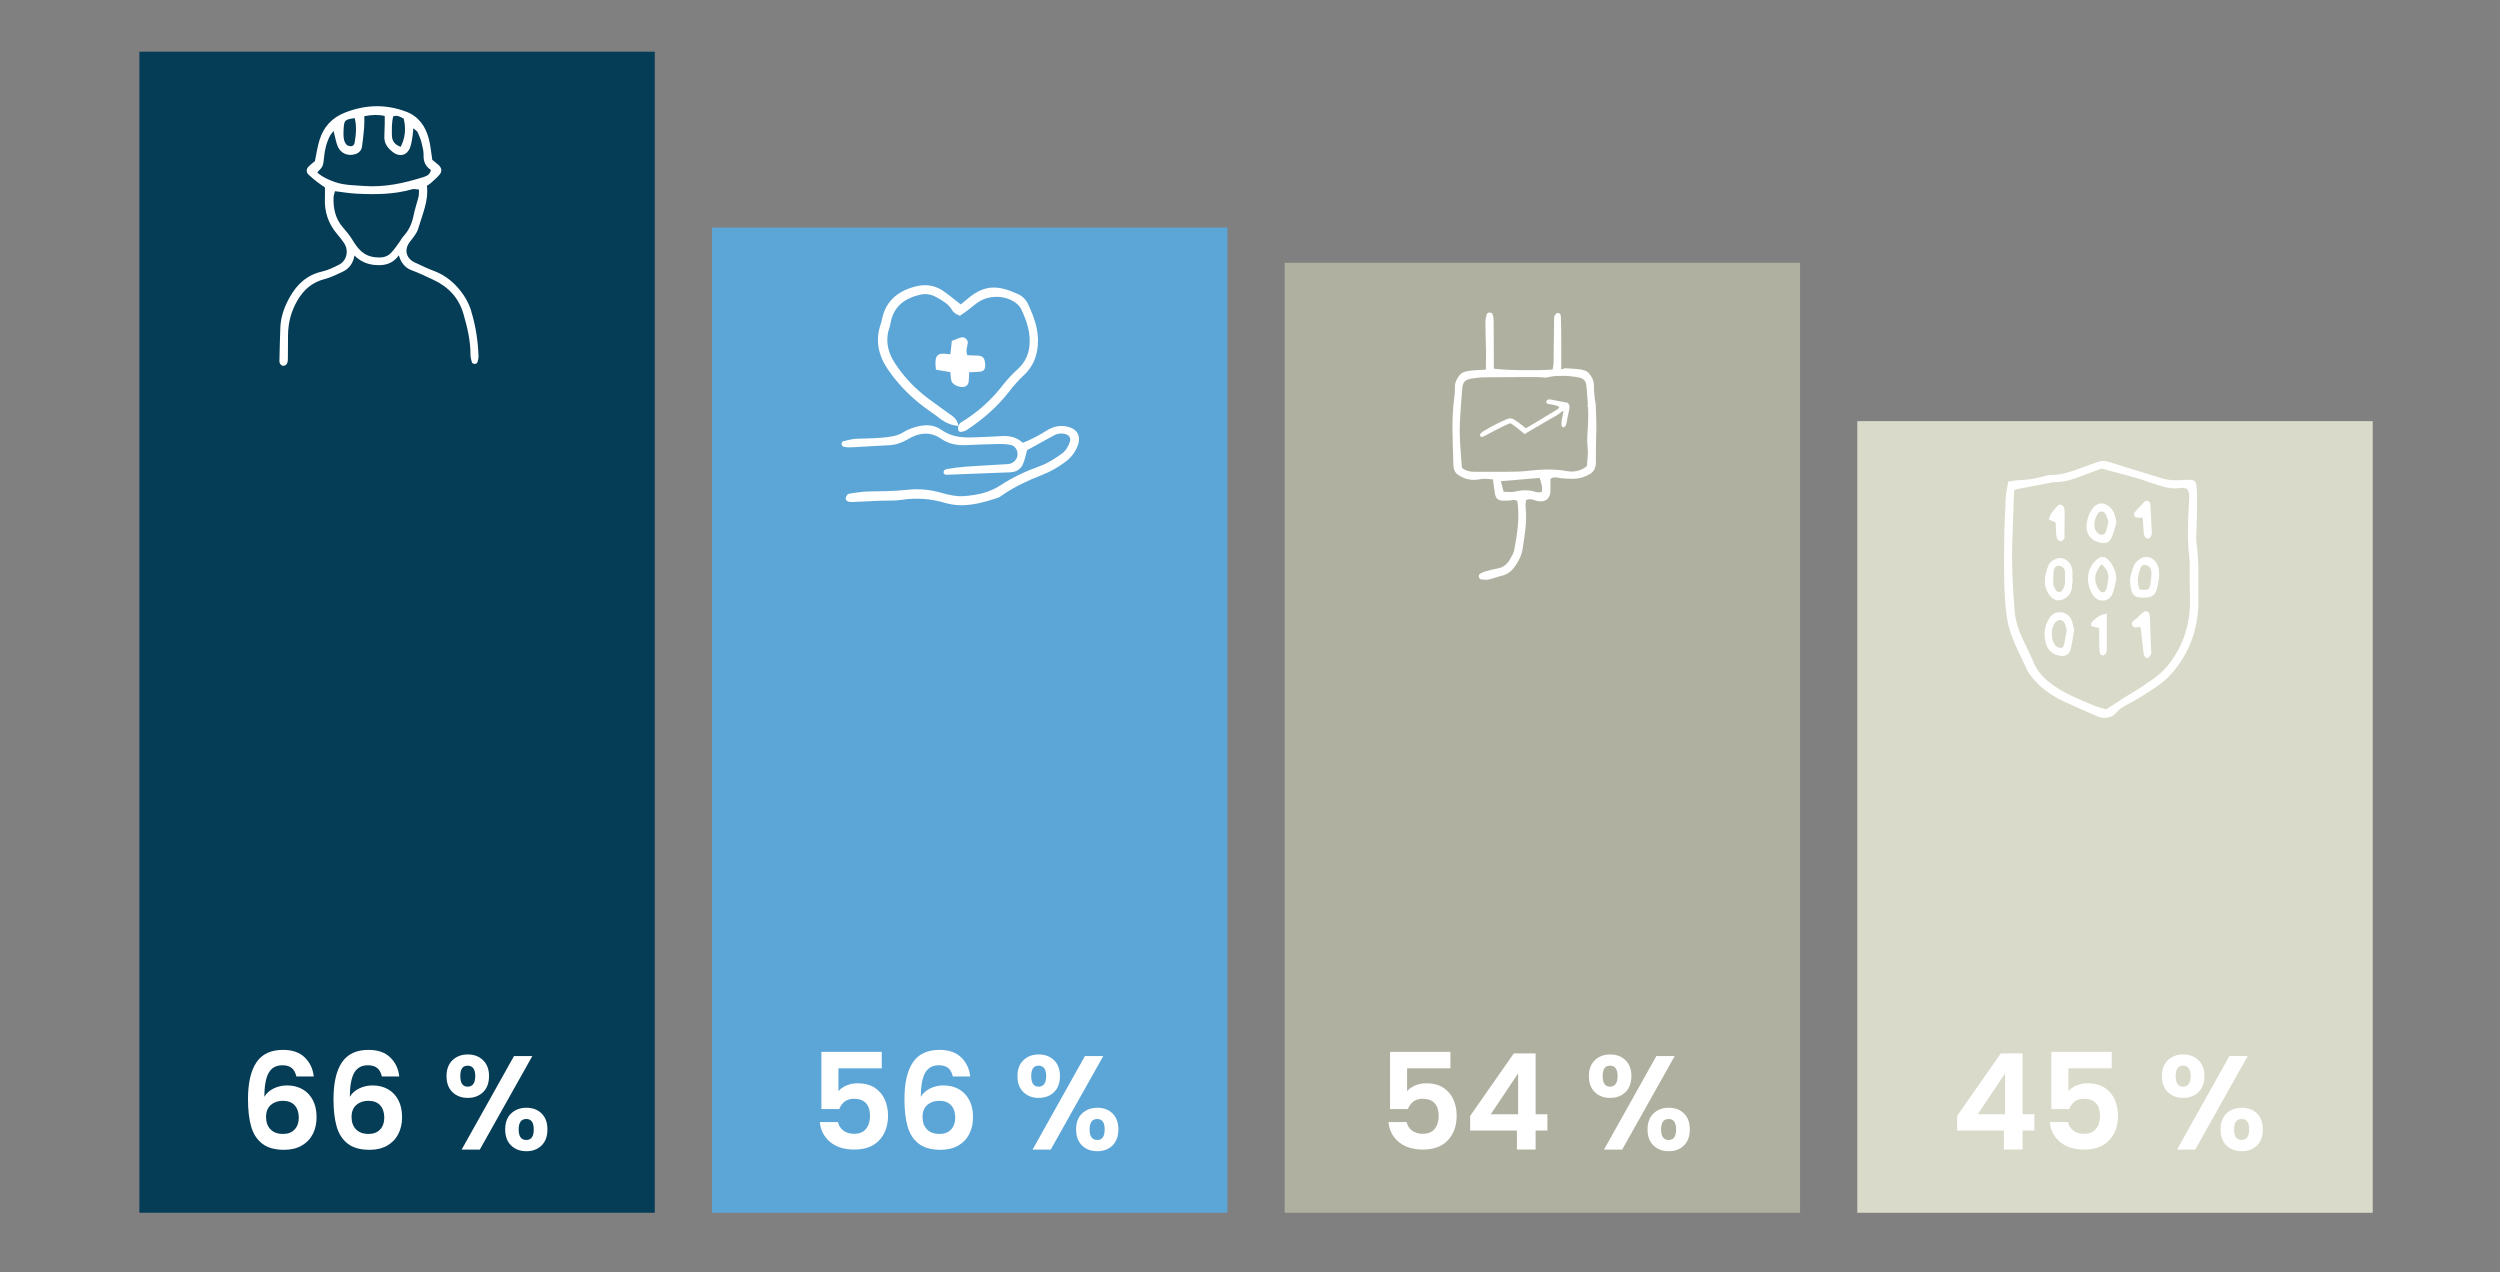 <?xml version="1.0" encoding="UTF-8"?><svg id="Arbejdskraft" xmlns="http://www.w3.org/2000/svg" viewBox="0 0 786 400"><rect x="0" y="0" width="786" height="400" fill="#808080" stroke="none"/><defs><style>.cls-1{fill:#fff;}.cls-2{fill:#dadaca;}.cls-3{fill:#5ca6d7;}.cls-4{fill:#053c56;}.cls-5{fill:#b0b0a0;}</style></defs><g><rect class="cls-2" x="583.94" y="132.4" width="162.04" height="248.89"/><rect class="cls-5" x="403.9" y="82.62" width="162.04" height="298.67"/><rect class="cls-3" x="223.86" y="71.56" width="162.04" height="309.73"/><rect class="cls-4" x="43.82" y="16.25" width="162.04" height="365.04"/></g><g id="IKONER"><path class="cls-1" d="M631.41,151.44c1.39-.22,2.33-.47,3.28-.48,2.68-.04,5.28-.48,7.85-1.21,.7-.19,1.42-.42,2.12-.41,3.6,.07,6.85-1.2,10.14-2.41,1.58-.59,3.17-1.15,4.75-1.72,1.18-.42,2.29-.36,3.52,.04,5.51,1.76,11.05,3.4,16.57,5.11,1.85,.58,3.67,.7,5.65,.61,5.36-.24,5.27-.65,5.44,4.84,.12,3.85-.11,7.73-.18,11.59-.02,1.09-.14,2.2,.01,3.25,.9,6,.5,12.05,.59,18.06,.12,8.64-2.64,16.39-8.3,22.96-2.62,3.04-6.1,5.1-9.46,7.24-1.52,.97-3.14,1.79-4.73,2.68-1.26,.7-2.46,1.42-3.41,2.6-1.16,1.48-3.9,1.88-5.6,1.13-3.42-1.5-6.85-2.95-10.24-4.52-4.09-1.9-7.8-4.34-10.61-7.96-.37-.48-.8-.92-1.07-1.45-1.27-2.59-2.54-5.18-3.74-7.81-.7-1.54-1.36-3.1-1.88-4.69-.48-1.48-.88-3.01-1.1-4.55-1.1-7.44-.92-14.93-.9-22.42,.02-5.06,.24-10.14,.48-15.2,.07-1.66,.49-3.3,.8-5.24l.02-.02Zm1.93,2.51c-.05,.6-.16,1.42-.19,2.23-.16,4.22-.25,8.45-.43,12.67-.34,7.86,.06,15.68,.71,23.51,.19,2.39,.9,4.67,1.81,6.96,1.18,2.92,2.78,5.62,3.94,8.52,1.16,2.94,3.08,5.1,5.52,6.98,3.97,3.07,8.58,4.88,13.13,6.8,1.52,.65,3.17,1.03,4.33,1.39,2.52-1.61,4.63-2.99,6.76-4.33,1.13-.71,2.32-1.31,3.41-2.06,3.07-2.14,6.38-4.01,8.81-6.9,4.82-5.74,7.27-12.44,7.39-19.96,.04-2.53-.07-5.06-.11-7.61-.04-2.41,.16-4.85-.13-7.22-.52-4.1-.41-8.2-.31-12.29,.05-1.81,.22-3.61,.28-5.42,.05-1.19,.19-2.41-.67-3.59-.64-.08-1.38-.37-2.04-.24-3,.58-5.71-.47-8.47-1.33-1.84-.58-3.64-1.28-5.5-1.81-3.47-1-6.97-1.9-10.84-2.93-1.52,.56-3.46,1.26-5.36,1.98-3.05,1.16-6.07,2.35-9.42,2.28-.71-.01-1.43,.23-2.14,.36-3.41,.65-6.83,1.31-10.46,2Z"/><path class="cls-1" d="M652.13,198.04c-.38,2.11-.62,4.14-1.14,6.11-.46,1.76-1.82,2.38-3.65,1.97-2.2-.49-3.55-1.72-4.14-3.98-.78-2.98-.43-5.58,1.38-8.16,1.48-2.11,5.15-2.09,6.58,.68,.53,1.03,.66,2.27,.97,3.38Zm-2.35,.06c-.19-.65-.35-1.46-.68-2.21-.48-1.06-1.86-1.25-2.7-.44-1.81,1.74-1.72,6.24,.18,7.81,.18,.14,.41,.23,.62,.32,.71,.32,1.55,0,1.7-.74,.32-1.51,.56-3.04,.88-4.74Z"/><path class="cls-1" d="M678.86,181.26c-.18,1-.36,2.56-.77,4.06-.41,1.51-1.4,2.42-3.1,2.54-4.14,.3-4.86-.65-5.26-4.52-.19-1.94,.46-3.8,1.21-5.59,.1-.22,.18-.47,.34-.64,1.09-1.15,2.26-2.22,4.02-1.99,1.48,.19,2.98,1.72,3.34,3.42,.14,.7,.12,1.44,.22,2.72Zm-6.11,4.1c2.95,.22,3.07,.14,3.42-2.35,.13-.95,.25-1.92,.24-2.88,0-.58-.14-1.26-.47-1.7-.31-.42-.92-.72-1.45-.83-.6-.13-1.19,.16-1.44,.82-.86,2.29-1.4,4.6-.3,6.95Z"/><path class="cls-1" d="M665.39,164.37c-.5,1.58-.86,3.24-1.56,4.74-.71,1.54-1.97,1.87-3.62,1.48-3.28-.76-4.72-3.36-4.07-6.53,.32-1.55,.82-3.01,1.82-4.27,2.1-2.63,4.75-1.39,6.06,.4,.82,1.12,1.13,2.42,1.37,4.19Zm-2.5-.4c-.26-.72-.52-1.66-.95-2.48-.48-.9-1.91-.89-2.41-.04-.89,1.49-1.34,3.12-.9,4.82,.16,.61,.72,1.22,1.26,1.61,.88,.62,1.97,.17,2.29-.88,.28-.91,.44-1.86,.71-3.04Z"/><path class="cls-1" d="M651.67,181.87c-.1,1.08-.17,2.16-.31,3.23-.16,1.13-.77,2-1.66,2.7-2,1.56-4.14,1.18-5.53-.92-2.04-3.08-1.32-6.23-.08-9.28,.58-1.43,3-2.41,4.25-2.11,1.73,.41,3.06,1.97,3.22,3.88,.07,.84,.01,1.68,.01,2.52h.11Zm-2.44,.29c0-1.21,.04-1.81,0-2.41-.08-1.03-.86-1.78-1.86-1.87-.78-.07-1.58,.55-1.68,1.56-.14,1.43-.22,2.89-.12,4.32,.05,.66,.5,1.32,.89,1.92,.4,.62,1.39,.6,1.85-.04,.35-.48,.7-1.01,.8-1.57,.17-.82,.12-1.68,.14-1.91h-.02Z"/><path class="cls-1" d="M665.36,182c-.4,1.62-.58,3.34-1.25,4.84-1.16,2.58-4.58,2.63-6.12,.24-2.34-3.65-1.96-8.16,.92-10.9,1.58-1.5,2.9-1.45,4.25,.18,1.55,1.87,2.04,3.26,2.2,5.65h0Zm-4.72-4.61c-2.32,2.93-2.48,5.27-.71,8.09,.22,.35,.72,.67,1.12,.72,.68,.07,1.08-.48,1.22-1.09,.24-1.06,.49-2.11,.59-3.18,.16-1.79-.49-3.25-2.22-4.54Z"/><path class="cls-1" d="M673.03,197.23c-1.09-.25-2.29,.52-2.7-.82-.31-1.03,.7-1.38,1.3-1.91,.8-.72,1.57-1.48,2.4-2.16,.52-.42,1.62,0,1.75,.67,.12,.58,.13,1.18,.16,1.76,.13,3.23,.24,6.46,.36,9.68,.01,.36,.17,.77,.04,1.06-.23,.49-.54,1.06-.97,1.33-.5,.31-1.3-.4-1.4-1.25-.34-2.72-.61-5.46-.94-8.38h.01Z"/><path class="cls-1" d="M646.31,164.29l-2.15-1.01c.5-1.88,1.72-3.17,2.94-4.43,.44-.46,1.62-.02,1.8,.61,.13,.46,.23,.94,.23,1.4,0,2.64-.02,5.27-.06,7.91,0,.24,0,.55-.13,.68-.3,.31-.7,.74-1.04,.74-.37,0-.9-.36-1.08-.71-.26-.5-.34-1.14-.37-1.73-.08-1.18-.1-2.36-.13-3.49h0Z"/><path class="cls-1" d="M673.69,162.74c-.49,0-.91,.04-1.33,0-.43-.06-1.04-.07-1.24-.34-.2-.3-.22-1.02,0-1.3,1-1.2,2.06-2.34,3.18-3.43,.54-.53,1.57-.12,1.7,.6,.06,.35,.08,.72,.11,1.08,.12,2.28,.24,4.56,.36,6.85,.02,.36,.06,.72,.07,1.08,.01,1.12-.41,1.87-1.1,2.03-.67,.14-1.34-.6-1.44-1.69-.13-1.56-.2-3.12-.32-4.86v-.02Z"/><path class="cls-1" d="M662.37,192.93v9.96c0,.72,.05,1.46-.11,2.15-.08,.38-.5,.86-.86,.96-.65,.17-1.18-.24-1.26-.91-.11-.95-.12-1.92-.14-2.88-.02-1.56,0-3.12,0-4.74l-2.41-.56c-.47-1.19,.38-1.63,.98-2.18,1.08-1.01,2.35-1.61,3.8-1.8h0Z"/></g><g id="IKONER-2"><g><path class="cls-1" d="M296.8,149.05c-.41-.92,.17-1.46,.9-1.58,2.02-.35,4.06-.62,6.1-.77,4.33-.31,8.68-.48,13.02-.79,2.42-.17,3.78-2.47,2.74-4.64-.28-.58-.97-1.2-1.57-1.33-1.27-.29-2.62-.37-3.94-.35-3.5,.06-7.01,.22-10.5,.36-2.74,.12-5.34-.41-7.58-1.96-3.58-2.46-7.08-1.96-10.52,.1-1.81,1.08-3.7,1.75-5.78,1.88-4.09,.25-8.2,.48-12.3,.68-.71,.04-1.45-.04-2.14-.19-.28-.06-.61-.48-.65-.78s.2-.86,.42-.91c1.39-.35,2.81-.76,4.22-.82,3.62-.14,7.24-.08,10.84-.68,1.46-.24,2.8-.6,4.04-1.42,.8-.52,1.7-.92,2.6-1.24,3.18-1.08,6.36-1.54,9.35,.59,2.92,2.06,6.23,2.45,9.67,2.32,3.01-.11,6.04-.2,9.05-.4,2.51-.16,4.81,.25,6.82,2.11,2.7-1.08,5.23-2.44,7.67-3.96,1.93-1.2,4.01-1.63,6.24-1.15,3.29,.71,4.54,3.11,3.24,6.25-.8,1.93-2,3.5-3.72,4.79-2.34,1.75-4.79,3.17-7.54,4.22-4.27,1.66-8.44,3.61-12.24,6.22-.49,.34-1,.73-1.55,.91-5.42,1.79-10.87,3.3-16.64,1.58-4.45-1.32-8.99-1.64-13.62-.94-2.26,.35-4.58,.19-6.88,.29-2.89,.12-5.77,.29-8.66,.4-.47,.02-.97-.04-1.39-.22-.29-.12-.64-.54-.62-.82,.01-.43,.23-.91,.52-1.25,.19-.24,.62-.35,.97-.4,1.79-.24,3.59-.59,5.38-.62,4.22-.1,8.44-.06,12.66-.55,3.61-.41,7.24,0,10.75,1.01,2.21,.62,4.45,1.16,6.77,1,4.12-.3,8.06-1.07,11.63-3.41,3.84-2.52,8.02-4.48,12.34-6.02,2.57-.91,4.73-2.36,6.9-3.9,1.34-.95,2.1-2.32,2.59-3.83,.34-1.01-.22-1.98-1.22-2.29-1.33-.41-2.63-.3-3.85,.37-2.84,1.57-5.69,3.14-8.4,4.63-.43,1.52-.71,2.95-1.25,4.27-.64,1.56-1.9,2.46-3.61,2.64-.24,.02-.48,.05-.72,.06-6.64,.26-13.27,.52-19.9,.76-.2,0-.42-.18-.62-.28v.05Z"/><path class="cls-1" d="M301.3,133.91c-2.22-.18-4.14-1.03-5.89-2.41-2.09-1.64-4.36-3.04-6.41-4.72-3.76-3.07-7.07-6.58-9.82-10.6-3.05-4.45-4.07-9.22-2.24-14.42,.2-.56,.3-1.16,.43-1.76,1.33-5.75,5.35-8.69,10.74-10.01,3.05-.74,6.04-.23,8.64,1.62,1.75,1.24,3.4,2.62,5.32,4.1,.72-.6,1.62-1.34,2.52-2.09,5.15-4.18,9.29-3.98,15.5-1.15,1.46,.66,2.57,1.86,3.23,3.32,1.81,3.97,3.31,8.02,2.99,12.53-.28,3.78-1.57,6.98-4.38,9.62-1.67,1.56-3.22,3.28-4.6,5.09-3.72,4.86-8.27,8.76-13.33,12.12-.48,.32-1.08,.52-1.66,.61-.96,.18-1.33-.53-1.04-1.87,.25-.36,.43-.84,.78-1.04,5.23-3.13,9.66-7.13,13.38-11.98,1.39-1.8,3.02-3.43,4.69-4.99,2.04-1.91,3.16-4.18,3.49-6.94,.5-4.26-.84-8.1-2.62-11.83-.35-.73-1-1.39-1.66-1.88-3.2-2.39-8.14-2.56-11.58-.38-1.21,.77-2.28,1.76-3.44,2.63-.84,.64-1.72,1.22-2.54,1.8-.65-.32-1.12-.48-1.49-.76-.38-.28-.76-.62-.98-1.03-1.14-2-3.08-3-4.97-4.07-1.63-.92-3.4-1.18-5.24-.73-4.68,1.14-8.1,3.61-9.08,8.63-.1,.47-.16,.96-.32,1.4-1.46,4.07-.71,7.86,1.57,11.36,2.84,4.38,6.41,8.14,10.61,11.26,2.41,1.8,4.86,3.56,7.32,5.3,1.15,.82,1.9,1.82,2.09,3.23v.04Z"/><path class="cls-1" d="M298.79,117c-1.63-.28-3-.5-4.54-.77-.06-1.03-.18-1.85-.12-2.65,.13-1.87,.83-2.44,2.82-2.36,.56,.02,1.12,.11,1.85,.17,.16-1.5,.3-2.78,.46-4.21,1.03-.38,1.99-.84,3-1.09,1.09-.28,2.17,.78,1.99,1.92-.19,1.16-.66,2.29-.12,3.67,1.03,.04,2.09,.06,3.14,.11,1.58,.07,2.17,.59,2.4,2.09,.06,.36,.08,.72,.08,1.08,0,1.19-.5,1.79-1.69,1.9-1.06,.11-2.12,.12-3.37,.19-.04,1.09-.01,2.02-.13,2.94-.06,.43-.29,.94-.6,1.22-1.2,1.09-4.42,.1-4.84-1.5-.2-.8-.2-1.66-.32-2.7h-.01Z"/></g></g><g id="IKONER-3"><path class="cls-1" d="M148.23,98c-.91-2.99-2.4-5.45-4.46-7.75-2.16-2.4-4.67-4.12-7.69-5.21-1.7-.61-3.31-1.44-4.97-2.2-.55-.25-1.13-.48-1.61-.83-2.05-1.5-2.24-3.88-.67-5.94,1.02-1.33,2.23-2.7,2.68-4.25,1.26-4.38,3.3-8.63,2.71-13.4,.46-.31,.88-.54,1.22-.85,.97-.89,2-1.74,2.83-2.75,.78-.97,.59-2.03-.36-2.92-.7-.65-1.46-1.21-1.99-1.63-.4-2.44-.56-4.62-1.12-6.71-1.03-3.92-3.26-7.03-7.18-8.48-6.36-2.38-12.7-2.2-19.08,.29-4.19,1.63-6.79,4.51-8.08,8.64-.67,2.16-.98,4.45-1.45,6.65-.72,.62-1.5,1.18-2.14,1.88-.61,.68-.56,1.67,.08,2.3,.86,.84,1.8,1.61,2.75,2.35,.74,.59,1.56,1.1,2.46,1.73,0,1.1,.05,2.18,0,3.26-.22,4.3,1.02,8.1,3.82,11.39,.78,.92,1.55,1.87,2.21,2.87,1.56,2.36,.85,5.53-1.61,6.79-1.72,.88-3.5,1.73-5.36,2.15-4.73,1.08-7.86,4-10.14,8.08-1.67,2.99-2.83,6.13-2.94,9.6-.12,3.5-.23,7-.29,10.5-.01,.83,.68,1.51,1.28,1.45,.84-.1,1.24-.68,1.33-1.46,.07-.6,.06-1.2,.06-1.81,.01-2.17,0-4.36,.04-6.53,.06-3.82,1-7.38,2.92-10.7,1.97-3.4,4.64-5.75,8.54-6.76,1.97-.5,3.84-1.43,5.69-2.3,2.33-1.1,3.35-2.96,3.74-5.12,1.42,1.43,3.36,2.66,6.19,2.96,.46,.05,.96,.08,1.5,.08,1.76,0,3.85-.41,5.51-2.2,.25-.28,.52-.58,.77-.89,.5,2.06,1.88,3.9,3.85,4.63,2.38,.88,4.67,1.98,6.96,3.05,4.72,2.2,8.02,5.66,9.48,10.74,1.21,4.19,2.23,8.4,2.21,12.8,0,.82,.22,1.66,.46,2.45,.07,.24,.56,.47,.86,.48,.3,0,.78-.23,.85-.46,.22-.67,.38-1.39,.36-2.09-.19-4.72-.86-9.34-2.26-13.88h.02Zm-24.58-61.43c1.46-.47,2.34,.28,3.28,.73,.76,3.23,.47,6.08-.96,8.86-1.73-.61-2.74-1.72-2.76-3.64-.02-2.03-.08-4.04,.43-5.95h.01Zm-15.6,3.71c.17-2.51,.4-2.7,3.47-3.14,.68,2.62,.4,5.23-.04,7.84-.06,.38-.56,.95-.91,.98-.54,.05-1.3-.12-1.63-.48-.46-.5-.77-1.26-.85-1.94-.14-1.07-.11-2.17-.04-3.24h0Zm-8.33,13.96c1.84-1.92,1.88-1.92,2.15-4.73,.23-2.44,.79-4.75,1.93-6.91,.22-.4,.55-.73,1.08-1.42,.42,1.7,.68,3.07,1.12,4.38,.83,2.53,3.23,3.72,5.76,2.88,1.1-.36,1.88-1.15,2.05-2.33,.29-2.03,.52-4.06,.68-6.1,.1-1.18,.04-2.36,.05-3.49,2.54-.49,4.68-.5,6.42-.05,0,.76,.01,1.56,0,2.36-.02,1.32-.05,2.65-.12,3.97-.14,2.33,1.13,3.86,2.83,5.14,2.05,1.52,4.38,.85,5.26-1.55,.37-1.01,.54-2.1,.72-3.17,.14-.83,.18-1.67,.31-2.9,.65,.6,1.19,.89,1.39,1.33,.5,1.08,.94,2.22,1.22,3.37,.32,1.28,.66,2.62,.61,3.91-.07,2.02,.73,3.46,2.29,4.49-.23,1.5-1.33,1.92-2.3,2.23-6.12,1.96-12.36,3.31-18.84,2.81-3-.23-6.04-.2-8.94-1.2-2.06-.7-4-1.57-5.66-3.04h-.01Zm23.2,25.28c-1.4,1.51-3.31,1.54-4.99,1.36-3.86-.41-5.51-2.94-6.95-5.17-.08-.16-.17-.3-.26-.44-.85-1.32-1.84-2.56-2.87-3.73-2.39-2.72-3.1-5.95-2.98-9.43,.02-.66,.29-1.32,.44-2,2.35,.28,4.5,.66,6.66,.77,5.93,.31,11.83,.29,17.62-1.38,.61-.18,1.33,.05,2.15,.1-.06,.96,0,1.69-.17,2.36-.46,1.87-1.13,3.7-1.5,5.59-.5,2.54-1.4,4.76-3.23,6.73-.38,.42-.7,.88-.94,1.36-.74,1.09-1.94,2.78-2.99,3.91h0Z"/></g><g><path class="cls-1" d="M479.4,136.37s.08,0,.12,.01c.11-.2,.22-.4,.35-.58,.18-.24,.37-.46,.57-.68-.91-.58-1.71-1.3-2.58-1.95-.63-.47-1.27-.92-1.94-1.32-.66-.39-1.36-.39-2.08-.1-2.68,1.11-5.22,2.46-7.69,3.96-.32,.2-.59,.52-.81,.83-.09,.11-.04,.4,.05,.55,.09,.14,.33,.3,.47,.28,.31-.04,.63-.17,.91-.31,1.11-.57,2.2-1.18,3.3-1.76,1.56-.81,3.13-1.62,4.81-2.25,1.62,.96,2.93,2.24,4.37,3.34,.05,0,.1-.02,.16-.02Z"/><path class="cls-1" d="M492.91,126.66c-1.71-.34-3.5-.7-5.3-1.05-.19-.03-.39-.05-.59-.03-.19,.02-.42,.05-.55,.17-.17,.17-.37,.43-.35,.63,0,.21,.22,.5,.41,.57,.36,.13,.77,.13,1.16,.2,.45,.09,.91,.16,1.34,.31,.39,.14,.91,.06,1.21,.73-.29,.23-.57,.51-.91,.71-3.48,2.11-6.98,4.2-10.53,6.33,.06,.21,.14,.42,.22,.63,.08,.18,.18,.34,.27,.51,.03,0,.06,0,.09,0,.04,0,.08,0,.12,.01,.08-.05,.15-.11,.23-.16,2.54-1.5,5.09-3,7.64-4.47,1.2-.69,2.46-1.24,3.48-2.21,.15-.14,.39-.19,.74-.35-.22,1.07-.43,1.96-.58,2.86-.09,.58-.13,1.18-.09,1.76,.01,.19,.29,.47,.49,.52,.2,.05,.53-.09,.67-.26,.2-.24,.32-.57,.39-.88,.31-1.48,.54-2.97,.89-4.43,.18-.77,.16-1.42-.45-2.1Z"/><path class="cls-1" d="M501.6,132.55c-.01-1.8,.06-3.61,.02-5.42-.02-.76-.1-1.52-.7-2.17-.45,.98-1.13,1.86-1.93,2.53-.03,.02-.06,.04-.09,.06,.07-.01,.13-.03,.2-.04,.6,1.13,.3,2.32,.26,3.46-.04,1.33-.11,2.66-.17,3.98-.06,1.2-.2,2.41-.18,3.61,.02,1.32,.22,2.65,.26,3.97,.04,1.19,0,2.39,0,3.74-1.92,1.66-4.2,2.3-6.66,1.84-4.21-.79-8.39-.5-12.6-.04-2.15,.24-4.33,.24-6.5,.26-3.25,.02-6.52-.02-9.77,0-1.36,.01-2.65-.13-4.13-1.26h.02c-.35-4.6-.82-9.14-.65-13.73,.13-3.61,.47-7.21,.72-10.82,.17-2.42,.83-3.18,3.19-3.53,1.31-.19,2.63-.35,3.95-.36,5.44-.07,10.86-.08,16.3-.08,.94,0,1.88,.1,2.83,.19,1.76-.43,3.66-.6,5.44-.78,.04,0,.11-.02,.2-.03,.35-.05,.69-.1,1.04-.14,.32-.04,.64-.07,.96-.09,.02,0,.03,0,.05,0-.01-.13-.03-.26-.03-.38l-2.78-1.22c0-3.01,.01-6.02,0-9.04-.01-2.53-.02-5.06-.11-7.6-.01-.65-.47-1.19-1.16-1.03-.35,.07-.67,.59-.86,.97-.16,.3-.11,.71-.11,1.07-.06,4.6-.1,9.18-.17,13.76-.01,.67-.2,1.34-.31,1.97-5.1,.36-15.68,.2-18.47-.3v-2.03c-.01-4.34-.01-8.7-.05-13.04-.01-.71-.14-1.43-.35-2.1-.08-.23-.55-.47-.85-.48-.31-.01-.83,.19-.9,.41-.25,.78-.49,1.61-.49,2.42,.01,3.14,.14,6.28,.19,9.42,.02,1.8-.04,3.6-.06,5.72h-.01c-2.16,.13-3.85,.16-5.51,.41-.9,.14-1.99,.47-2.54,1.1-.91,1.07-1.68,2.34-1.66,3.91,.02,1.2-.05,2.42-.22,3.61-.91,6.49-.46,13.01-.3,19.52,.04,1.51-.12,3.29,1.31,4.36,1.68,1.25,3.65,1.86,5.77,1.72,.84-.05,1.67-.3,2.51-.32,.91-.02,1.84,.12,2.87,.19,.24,1.63,.41,3.06,.65,4.48,.26,1.52,.88,2.09,2.39,2.2,.72,.06,1.45-.05,2.17-.05,.8-.01,1.63-.48,2.48,.23,.8,5.15-.06,10.26-.98,15.36-.16,.91-.73,1.78-1.18,2.63-.88,1.69-2.17,2.83-4.14,3.17-1.3,.22-2.58,.58-3.85,.94-.58,.17-1.15,.4-1.63,.73-.23,.16-.41,.64-.36,.94s.38,.76,.64,.79c.83,.12,1.7,.23,2.5,.06,1.4-.3,2.76-.88,4.16-1.2,1.76-.42,3.05-1.45,4.04-2.87,1.19-1.69,2.16-3.52,2.46-5.59,.64-4.3,1.44-8.58,.94-12.97-.08-.8,.08-1.63,.12-2.34,1.58-.73,2.77,.24,4.06,.37,2.16,.22,3.5-.86,3.61-3.04,.05-1.32,0-2.64,0-3.98,1.07-.85,2.27-.35,3.44-.24,2.4,.22,4.79,.48,7.15-.44,3.07-1.21,3.72-2.09,3.68-5.39-.05-3.98-.1-7.97-.13-11.95Zm-16.9,22.18c-.65,0-1.27,.14-1.78-.02-2.26-.77-4.48-.67-6.77-.13-1.01,.23-2.14,.04-3.41,.04h-.01c-.26-1.02-.53-2.03-.86-3.34,4.19-.35,8.1-.67,12.18-1.02,.48,1.52,1.07,2.8,.65,4.48Z"/><path class="cls-1" d="M501.35,124.78c-.17-1.19-.24-2.41-.22-3.61,.02-1.57-.74-2.84-1.66-3.91-.55-.64-1.64-.96-2.54-1.1-1.51-.23-3.07-.27-4.97-.39-.31,.14-.63,.26-.95,.36-.72,.22-1.45,.36-2.19,.48-.06,.22-.11,.43-.17,.65-.09,.34-.22,.63-.39,.88,1.15,.01,2.3,.01,3.45,.03,1.32,.01,2.64,.17,3.95,.36,2.36,.35,3.02,1.1,3.19,3.53,.25,3.61,.59,7.21,.72,10.82,.17,4.58-.3,9.13-.65,13.72h.02c-.12,.1-.24,.18-.36,.26,.94,.08,1.88,.13,2.82,.22,.26-.88,.22-1.87,.24-2.76,.16-6.52,.61-13.03-.3-19.52Z"/></g><g><path class="cls-1" d="M91.73,335.8c-.69-.59-1.67-.88-2.96-.88-1.93,0-3.35,.78-4.26,2.33s-1.38,4.08-1.41,7.58c.67-1.12,1.65-2,2.94-2.62s2.69-.95,4.2-.95c1.82,0,3.43,.39,4.83,1.18,1.4,.78,2.49,1.93,3.28,3.42s1.18,3.3,1.18,5.4c0,1.99-.4,3.76-1.2,5.31-.8,1.55-1.97,2.76-3.51,3.63-1.54,.87-3.38,1.3-5.5,1.3-2.91,0-5.2-.64-6.87-1.93-1.67-1.29-2.83-3.09-3.49-5.4-.66-2.31-.99-5.16-.99-8.55,0-5.12,.88-8.99,2.65-11.61,1.76-2.62,4.55-3.93,8.36-3.93,2.94,0,5.22,.8,6.85,2.39,1.62,1.6,2.56,3.58,2.81,5.96h-5.46c-.28-1.18-.76-2.06-1.45-2.65Zm-6.57,11.59c-1.01,.87-1.51,2.13-1.51,3.78s.47,2.95,1.41,3.91,2.26,1.43,3.97,1.43c1.51,0,2.71-.46,3.59-1.39s1.32-2.17,1.32-3.74-.43-2.91-1.28-3.86c-.85-.95-2.11-1.43-3.76-1.43-1.48,0-2.73,.43-3.74,1.3Z"/><path class="cls-1" d="M118.61,335.8c-.69-.59-1.67-.88-2.96-.88-1.93,0-3.35,.78-4.26,2.33s-1.38,4.08-1.41,7.58c.67-1.12,1.65-2,2.94-2.62s2.69-.95,4.2-.95c1.82,0,3.43,.39,4.83,1.18,1.4,.78,2.49,1.93,3.28,3.42s1.18,3.3,1.18,5.4c0,1.99-.4,3.76-1.2,5.31-.8,1.55-1.97,2.76-3.51,3.63-1.54,.87-3.38,1.3-5.5,1.3-2.91,0-5.2-.64-6.87-1.93-1.67-1.29-2.83-3.09-3.49-5.4-.66-2.31-.99-5.16-.99-8.55,0-5.12,.88-8.99,2.65-11.61,1.76-2.62,4.55-3.93,8.36-3.93,2.94,0,5.22,.8,6.85,2.39,1.62,1.6,2.56,3.58,2.81,5.96h-5.46c-.28-1.18-.76-2.06-1.45-2.65Zm-6.57,11.59c-1.01,.87-1.51,2.13-1.51,3.78s.47,2.95,1.41,3.91,2.26,1.43,3.97,1.43c1.51,0,2.71-.46,3.59-1.39s1.32-2.17,1.32-3.74-.43-2.91-1.28-3.86c-.85-.95-2.11-1.43-3.76-1.43-1.48,0-2.73,.43-3.74,1.3Z"/><path class="cls-1" d="M142.26,333.33c1.25-1.2,2.85-1.81,4.81-1.81s3.56,.6,4.81,1.81c1.25,1.2,1.87,2.87,1.87,5s-.62,3.84-1.87,5.04c-1.25,1.2-2.85,1.81-4.81,1.81s-3.56-.6-4.81-1.81-1.87-2.88-1.87-5.04,.62-3.79,1.87-5Zm2.46,5c0,2.21,.77,3.32,2.31,3.32,.76,0,1.34-.27,1.76-.82,.42-.55,.63-1.38,.63-2.5,0-2.18-.8-3.28-2.39-3.28s-2.31,1.09-2.31,3.28Zm22.64-6.3l-16.51,29.4h-5.71l16.46-29.4h5.75Zm-6.66,18.04c1.25-1.19,2.85-1.79,4.81-1.79s3.55,.6,4.77,1.79c1.22,1.19,1.83,2.86,1.83,5.02s-.61,3.84-1.83,5.04c-1.22,1.2-2.81,1.81-4.77,1.81s-3.6-.6-4.83-1.81-1.85-2.88-1.85-5.04,.62-3.83,1.87-5.02Zm2.37,5.02c0,2.21,.8,3.32,2.39,3.32s2.35-1.11,2.35-3.32-.79-3.28-2.35-3.28-2.39,1.09-2.39,3.28Z"/></g><g><path class="cls-1" d="M277.22,335.89h-13.61v7.18c.59-.73,1.43-1.32,2.52-1.79s2.25-.69,3.49-.69c2.24,0,4.07,.49,5.5,1.47,1.43,.98,2.46,2.23,3.11,3.76,.64,1.53,.97,3.16,.97,4.89,0,3.22-.92,5.81-2.75,7.77-1.83,1.96-4.45,2.94-7.83,2.94-3.19,0-5.74-.8-7.64-2.39-1.9-1.6-2.98-3.68-3.23-6.26h5.71c.25,1.12,.82,2.02,1.7,2.69,.88,.67,2.01,1.01,3.38,1.01,1.65,0,2.9-.52,3.74-1.55,.84-1.04,1.26-2.41,1.26-4.12s-.43-3.06-1.28-3.97c-.85-.91-2.11-1.37-3.76-1.37-1.18,0-2.16,.29-2.94,.88-.78,.59-1.34,1.37-1.68,2.35h-5.63v-17.98h18.98v5.17Z"/><path class="cls-1" d="M298.12,335.8c-.69-.59-1.67-.88-2.96-.88-1.93,0-3.35,.78-4.26,2.33s-1.38,4.08-1.41,7.58c.67-1.12,1.65-2,2.94-2.62s2.69-.95,4.2-.95c1.82,0,3.43,.39,4.83,1.18,1.4,.78,2.49,1.93,3.28,3.42s1.18,3.3,1.18,5.4c0,1.99-.4,3.76-1.2,5.31-.8,1.55-1.97,2.76-3.51,3.63-1.54,.87-3.38,1.3-5.5,1.3-2.91,0-5.2-.64-6.87-1.93-1.67-1.29-2.83-3.09-3.49-5.4-.66-2.31-.99-5.16-.99-8.55,0-5.12,.88-8.99,2.65-11.61,1.76-2.62,4.55-3.93,8.36-3.93,2.94,0,5.22,.8,6.85,2.39,1.62,1.6,2.56,3.58,2.81,5.96h-5.46c-.28-1.18-.76-2.06-1.45-2.65Zm-6.57,11.59c-1.01,.87-1.51,2.13-1.51,3.78s.47,2.95,1.41,3.91,2.26,1.43,3.97,1.43c1.51,0,2.71-.46,3.59-1.39s1.32-2.17,1.32-3.74-.43-2.91-1.28-3.86c-.85-.95-2.11-1.43-3.76-1.43-1.48,0-2.73,.43-3.74,1.3Z"/><path class="cls-1" d="M321.76,333.33c1.25-1.2,2.85-1.81,4.81-1.81s3.56,.6,4.81,1.81c1.25,1.2,1.87,2.87,1.87,5s-.62,3.84-1.87,5.04c-1.25,1.2-2.85,1.81-4.81,1.81s-3.56-.6-4.81-1.81-1.87-2.88-1.87-5.04,.62-3.79,1.87-5Zm2.46,5c0,2.21,.77,3.32,2.31,3.32,.76,0,1.34-.27,1.76-.82,.42-.55,.63-1.38,.63-2.5,0-2.18-.8-3.28-2.39-3.28s-2.31,1.09-2.31,3.28Zm22.64-6.3l-16.51,29.4h-5.71l16.46-29.4h5.75Zm-6.66,18.04c1.25-1.19,2.85-1.79,4.81-1.79s3.55,.6,4.77,1.79c1.22,1.19,1.83,2.86,1.83,5.02s-.61,3.84-1.83,5.04c-1.22,1.2-2.81,1.81-4.77,1.81s-3.6-.6-4.83-1.81-1.85-2.88-1.85-5.04,.62-3.83,1.87-5.02Zm2.37,5.02c0,2.21,.8,3.32,2.39,3.32s2.35-1.11,2.35-3.32-.79-3.28-2.35-3.28-2.39,1.09-2.39,3.28Z"/></g><g><path class="cls-1" d="M456,335.89h-13.61v7.18c.59-.73,1.43-1.32,2.52-1.79s2.25-.69,3.49-.69c2.24,0,4.07,.49,5.5,1.47,1.43,.98,2.46,2.23,3.11,3.76,.64,1.53,.97,3.16,.97,4.89,0,3.22-.92,5.81-2.75,7.77-1.83,1.96-4.45,2.94-7.83,2.94-3.19,0-5.74-.8-7.64-2.39-1.9-1.6-2.98-3.68-3.23-6.26h5.71c.25,1.12,.82,2.02,1.7,2.69,.88,.67,2.01,1.01,3.38,1.01,1.65,0,2.9-.52,3.74-1.55,.84-1.04,1.26-2.41,1.26-4.12s-.43-3.06-1.28-3.97c-.85-.91-2.11-1.37-3.76-1.37-1.18,0-2.16,.29-2.94,.88-.78,.59-1.34,1.37-1.68,2.35h-5.63v-17.98h18.98v5.17Z"/><path class="cls-1" d="M462.22,355.46v-4.62l13.73-19.66h6.85v19.15h3.7v5.12h-3.7v5.96h-5.88v-5.96h-14.7Zm15.08-17.98l-8.61,12.85h8.61v-12.85Z"/><path class="cls-1" d="M501.42,333.33c1.25-1.2,2.85-1.81,4.81-1.81s3.56,.6,4.81,1.81c1.25,1.2,1.87,2.87,1.87,5s-.62,3.84-1.87,5.04c-1.25,1.2-2.85,1.81-4.81,1.81s-3.56-.6-4.81-1.81-1.87-2.88-1.87-5.04,.62-3.79,1.87-5Zm2.46,5c0,2.21,.77,3.32,2.31,3.32,.76,0,1.34-.27,1.76-.82,.42-.55,.63-1.38,.63-2.5,0-2.18-.8-3.28-2.39-3.28s-2.31,1.09-2.31,3.28Zm22.64-6.3l-16.51,29.4h-5.71l16.46-29.4h5.75Zm-6.66,18.04c1.25-1.19,2.85-1.79,4.81-1.79s3.55,.6,4.77,1.79c1.22,1.19,1.83,2.86,1.83,5.02s-.61,3.84-1.83,5.04c-1.22,1.2-2.81,1.81-4.77,1.81s-3.6-.6-4.83-1.81-1.85-2.88-1.85-5.04,.62-3.83,1.87-5.02Zm2.37,5.02c0,2.21,.8,3.32,2.39,3.32s2.35-1.11,2.35-3.32-.79-3.28-2.35-3.28-2.39,1.09-2.39,3.28Z"/></g><g><path class="cls-1" d="M615.32,355.46v-4.62l13.73-19.66h6.85v19.15h3.7v5.12h-3.7v5.96h-5.88v-5.96h-14.7Zm15.08-17.98l-8.61,12.85h8.61v-12.85Z"/><path class="cls-1" d="M663.92,335.89h-13.61v7.18c.59-.73,1.43-1.32,2.52-1.79s2.25-.69,3.49-.69c2.24,0,4.07,.49,5.5,1.47,1.43,.98,2.46,2.23,3.11,3.76,.64,1.53,.97,3.16,.97,4.89,0,3.22-.92,5.81-2.75,7.77-1.83,1.96-4.45,2.94-7.83,2.94-3.19,0-5.74-.8-7.64-2.39-1.9-1.6-2.98-3.68-3.23-6.26h5.71c.25,1.12,.82,2.02,1.7,2.69,.88,.67,2.01,1.01,3.38,1.01,1.65,0,2.9-.52,3.74-1.55,.84-1.04,1.26-2.41,1.26-4.12s-.43-3.06-1.28-3.97c-.85-.91-2.11-1.37-3.76-1.37-1.18,0-2.16,.29-2.94,.88-.78,.59-1.34,1.37-1.68,2.35h-5.63v-17.98h18.98v5.17Z"/><path class="cls-1" d="M681.58,333.33c1.25-1.2,2.85-1.81,4.81-1.81s3.56,.6,4.81,1.81c1.25,1.2,1.87,2.87,1.87,5s-.62,3.84-1.87,5.04c-1.25,1.2-2.85,1.81-4.81,1.81s-3.56-.6-4.81-1.81-1.87-2.88-1.87-5.04,.62-3.79,1.87-5Zm2.46,5c0,2.21,.77,3.32,2.31,3.32,.76,0,1.34-.27,1.76-.82,.42-.55,.63-1.38,.63-2.5,0-2.18-.8-3.28-2.39-3.28s-2.31,1.09-2.31,3.28Zm22.64-6.3l-16.51,29.4h-5.71l16.46-29.4h5.75Zm-6.66,18.04c1.25-1.19,2.85-1.79,4.81-1.79s3.55,.6,4.77,1.79c1.22,1.19,1.83,2.86,1.83,5.02s-.61,3.84-1.83,5.04c-1.22,1.2-2.81,1.81-4.77,1.81s-3.6-.6-4.83-1.81-1.85-2.88-1.85-5.04,.62-3.83,1.87-5.02Zm2.37,5.02c0,2.21,.8,3.32,2.39,3.32s2.35-1.11,2.35-3.32-.79-3.28-2.35-3.28-2.39,1.09-2.39,3.28Z"/></g></svg>